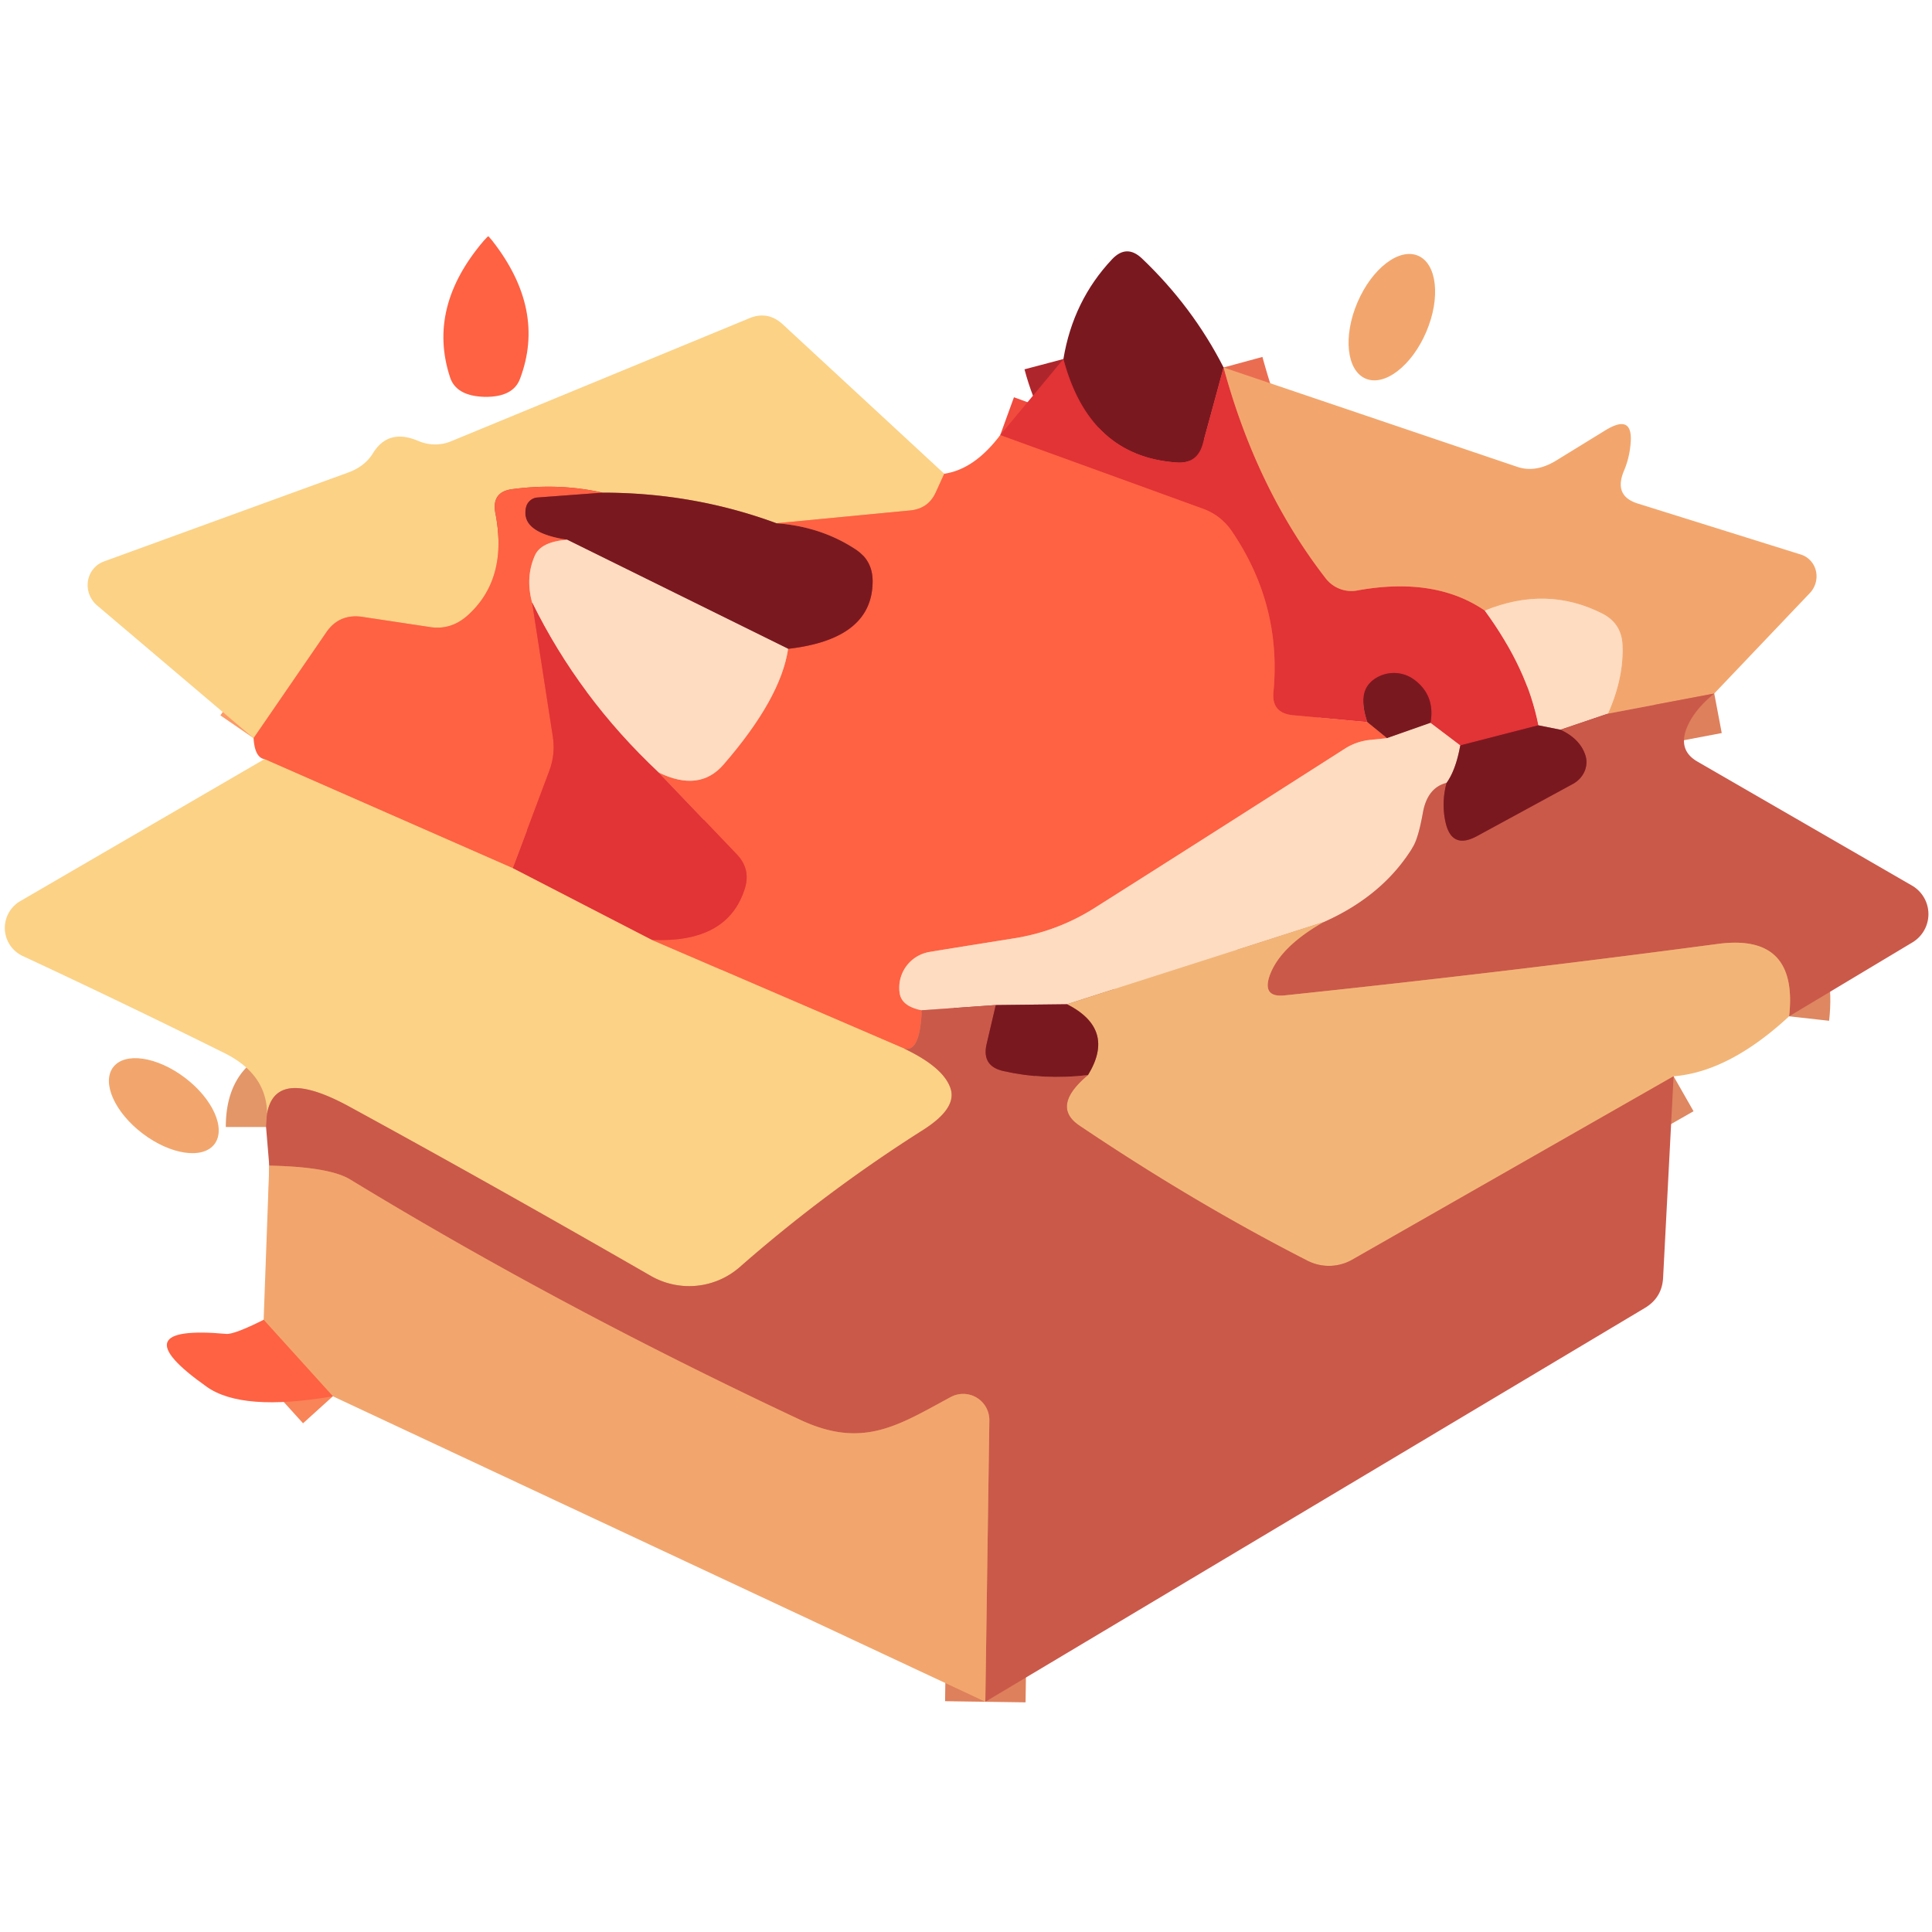 <?xml version="1.0" encoding="UTF-8" standalone="no"?>
<!DOCTYPE svg PUBLIC "-//W3C//DTD SVG 1.1//EN" "http://www.w3.org/Graphics/SVG/1.1/DTD/svg11.dtd">
<svg xmlns="http://www.w3.org/2000/svg" version="1.1" viewBox="0.00 0.00 48.00 48.00">
<g stroke-width="2.00" fill="none" stroke-linecap="butt">
<path stroke="#ae262b" vector-effect="non-scaling-stroke" d="
  M 30.40 9.13
  L 29.88 11.04
  Q 29.74 11.53 29.23 11.49
  Q 27.06 11.34 26.42 8.92"
/>
<path stroke="#ea6d52" vector-effect="non-scaling-stroke" d="
  M 30.40 9.13
  Q 31.22 12.15 32.93 14.36
  A 0.81 0.80 66.3 0 0 33.72 14.67
  Q 35.65 14.32 36.89 15.17"
/>
<path stroke="#f0887c" vector-effect="non-scaling-stroke" d="
  M 36.89 15.17
  Q 37.95 16.62 38.22 18.02"
/>
<path stroke="#ae262b" vector-effect="non-scaling-stroke" d="
  M 38.22 18.02
  L 36.28 18.52"
/>
<path stroke="#f0887c" vector-effect="non-scaling-stroke" d="
  M 36.28 18.52
  L 35.54 17.96"
/>
<path stroke="#ae262b" vector-effect="non-scaling-stroke" d="
  M 35.54 17.96
  Q 35.66 17.28 35.14 16.89
  A 0.85 0.85 0.0 0 0 34.04 16.96
  Q 33.74 17.26 33.97 17.94"
/>
<path stroke="#f04b3d" vector-effect="non-scaling-stroke" d="
  M 33.97 17.94
  L 32.13 17.77
  Q 31.58 17.72 31.64 17.18
  Q 31.84 15.03 30.62 13.22
  Q 30.35 12.81 29.89 12.64
  L 24.85 10.81"
/>
<path stroke="#de805c" vector-effect="non-scaling-stroke" d="
  M 42.59 17.23
  L 39.95 17.73"
/>
<path stroke="#f8c197" vector-effect="non-scaling-stroke" d="
  M 39.95 17.73
  Q 40.35 16.83 40.31 16.01
  Q 40.28 15.49 39.82 15.25
  Q 38.43 14.54 36.89 15.17"
/>
<path stroke="#bc7a71" vector-effect="non-scaling-stroke" d="
  M 36.28 18.52
  Q 36.17 19.13 35.94 19.45"
/>
<path stroke="#f8c99c" vector-effect="non-scaling-stroke" d="
  M 32.88 22.91
  L 26.51 24.95"
/>
<path stroke="#bc7a71" vector-effect="non-scaling-stroke" d="
  M 26.51 24.95
  L 24.74 24.97"
/>
<path stroke="#e49b86" vector-effect="non-scaling-stroke" d="
  M 24.74 24.97
  L 22.90 25.10"
/>
<path stroke="#e49b86" vector-effect="non-scaling-stroke" d="
  M 39.95 17.73
  L 38.77 18.13"
/>
<path stroke="#bc7a71" vector-effect="non-scaling-stroke" d="
  M 38.77 18.13
  L 38.22 18.02"
/>
<path stroke="#bc7a71" vector-effect="non-scaling-stroke" d="
  M 35.54 17.96
  L 34.46 18.34"
/>
<path stroke="#bc3d32" vector-effect="non-scaling-stroke" d="
  M 33.97 17.94
  L 34.46 18.34"
/>
<path stroke="#fe9f82" vector-effect="non-scaling-stroke" d="
  M 34.46 18.34
  L 34.07 18.38
  Q 33.72 18.41 33.43 18.59
  Q 29.44 21.14 27.16 22.58
  Q 26.26 23.14 25.21 23.31
  Q 23.39 23.60 23.10 23.65
  A 0.90 0.90 0.0 0 0 22.35 24.66
  Q 22.39 25.00 22.90 25.10"
/>
<path stroke="#e45e47" vector-effect="non-scaling-stroke" d="
  M 22.90 25.10
  Q 22.86 26.16 22.46 26.05"
/>
<path stroke="#fd9a65" vector-effect="non-scaling-stroke" d="
  M 22.46 26.05
  L 16.19 23.35"
/>
<path stroke="#f04b3d" vector-effect="non-scaling-stroke" d="
  M 16.19 23.35
  Q 18.09 23.44 18.51 22.06
  Q 18.65 21.59 18.31 21.23
  L 16.36 19.19"
/>
<path stroke="#fe9f82" vector-effect="non-scaling-stroke" d="
  M 16.36 19.19
  Q 17.38 19.69 17.98 18.99
  Q 19.40 17.35 19.58 16.12"
/>
<path stroke="#bc3d32" vector-effect="non-scaling-stroke" d="
  M 19.58 16.12
  Q 21.68 15.88 21.68 14.44
  Q 21.68 13.91 21.23 13.63
  Q 20.38 13.08 19.29 13.00"
/>
<path stroke="#de8761" vector-effect="non-scaling-stroke" d="
  M 44.45 25.25
  Q 44.68 23.19 42.69 23.45
  Q 37.35 24.16 31.92 24.73
  Q 31.36 24.79 31.54 24.25
  Q 31.79 23.53 32.88 22.91"
/>
<path stroke="#e49b86" vector-effect="non-scaling-stroke" d="
  M 32.88 22.91
  Q 34.37 22.25 35.11 21.03
  Q 35.24 20.81 35.35 20.20
  Q 35.46 19.57 35.94 19.45"
/>
<path stroke="#a23935" vector-effect="non-scaling-stroke" d="
  M 35.94 19.45
  Q 35.81 19.93 35.91 20.41
  Q 36.06 21.12 36.70 20.77
  L 39.09 19.47
  A 0.63 0.58 -23.9 0 0 39.39 18.77
  Q 39.26 18.36 38.77 18.13"
/>
<path stroke="#a23935" vector-effect="non-scaling-stroke" d="
  M 24.74 24.97
  L 24.51 25.95
  Q 24.39 26.49 24.93 26.61
  Q 25.95 26.84 27.03 26.71"
/>
<path stroke="#de805c" vector-effect="non-scaling-stroke" d="
  M 24.48 42.28
  L 24.58 35.29
  A 0.65 0.65 0.0 0 0 23.62 34.71
  C 22.32 35.41 21.44 36.01 19.87 35.27
  Q 13.90 32.47 8.71 29.31
  Q 8.20 28.99 6.69 28.96"
/>
<path stroke="#de8761" vector-effect="non-scaling-stroke" d="
  M 41.58 26.74
  L 33.59 31.30
  A 1.17 1.17 0.0 0 1 32.48 31.32
  Q 29.66 29.88 26.81 27.96
  Q 26.11 27.48 27.03 26.71"
/>
<path stroke="#b6674c" vector-effect="non-scaling-stroke" d="
  M 27.03 26.71
  Q 27.73 25.57 26.51 24.95"
/>
<path stroke="#f0887c" vector-effect="non-scaling-stroke" d="
  M 16.36 19.19
  Q 14.38 17.33 13.22 14.97"
/>
<path stroke="#fd9a65" vector-effect="non-scaling-stroke" d="
  M 23.46 11.77
  L 23.25 12.23
  Q 23.07 12.63 22.63 12.68
  L 19.29 13.00"
/>
<path stroke="#bb7553" vector-effect="non-scaling-stroke" d="
  M 19.29 13.00
  Q 17.23 12.24 14.97 12.24"
/>
<path stroke="#fd9a65" vector-effect="non-scaling-stroke" d="
  M 14.97 12.24
  Q 13.91 12.00 12.75 12.15
  Q 12.20 12.21 12.31 12.76
  Q 12.62 14.37 11.64 15.27
  Q 11.22 15.66 10.69 15.58
  L 9.03 15.33
  Q 8.43 15.23 8.10 15.72
  L 6.30 18.34"
/>
<path stroke="#ef835e" vector-effect="non-scaling-stroke" d="
  M 16.19 23.35
  L 12.74 21.57"
/>
<path stroke="#bc7a71" vector-effect="non-scaling-stroke" d="
  M 19.58 16.12
  L 14.09 13.41"
/>
<path stroke="#e39668" vector-effect="non-scaling-stroke" d="
  M 22.46 26.05
  Q 23.49 26.54 23.63 27.09
  Q 23.74 27.56 22.94 28.07
  Q 20.51 29.61 18.38 31.48
  A 1.91 1.91 0.0 0 1 16.17 31.70
  Q 12.19 29.41 8.69 27.50
  Q 6.61 26.36 6.61 28.00"
/>
<path stroke="#f88458" vector-effect="non-scaling-stroke" d="
  M 8.27 34.69
  L 6.55 32.79"
/>
<path stroke="#bc3d32" vector-effect="non-scaling-stroke" d="
  M 14.97 12.24
  L 13.36 12.36
  A 0.32 0.31 -83.7 0 0 13.07 12.60
  Q 12.91 13.23 14.09 13.41"
/>
<path stroke="#fe9f82" vector-effect="non-scaling-stroke" d="
  M 14.09 13.41
  Q 13.44 13.46 13.29 13.80
  Q 13.05 14.34 13.22 14.97"
/>
<path stroke="#f04b3d" vector-effect="non-scaling-stroke" d="
  M 13.22 14.97
  L 13.73 18.27
  Q 13.81 18.73 13.64 19.17
  L 12.74 21.57"
/>
<path stroke="#fd9a65" vector-effect="non-scaling-stroke" d="
  M 12.74 21.57
  L 6.57 18.86"
/>
</g>
<path fill="#fe6243" d="
  M 12.13 5.87
  Q 12.14 5.87 12.23 5.98
  Q 13.57 7.69 12.92 9.41
  Q 12.75 9.87 12.04 9.86
  Q 11.33 9.84 11.18 9.37
  Q 10.61 7.63 12.02 5.98
  Q 12.12 5.87 12.13 5.87
  Z"
/>
<path fill="#7a1820" d="
  M 30.40 9.13
  L 29.88 11.04
  Q 29.74 11.53 29.23 11.49
  Q 27.06 11.34 26.42 8.92
  Q 26.66 7.47 27.63 6.44
  Q 27.99 6.06 28.37 6.42
  Q 29.63 7.62 30.40 9.13
  Z"
/>
<ellipse fill="#f2a66d" cx="0.00" cy="0.00" transform="translate(34.58,7.88) rotate(113.1)" rx="1.66" ry="0.93"/>
<path fill="#fcd286" d="
  M 23.46 11.77
  L 23.25 12.23
  Q 23.07 12.63 22.63 12.68
  L 19.29 13.00
  Q 17.23 12.24 14.97 12.24
  Q 13.91 12.00 12.75 12.15
  Q 12.20 12.21 12.31 12.76
  Q 12.62 14.37 11.64 15.27
  Q 11.22 15.66 10.69 15.58
  L 9.03 15.33
  Q 8.43 15.23 8.10 15.72
  L 6.30 18.34
  L 2.41 15.04
  A 0.65 0.63 54.7 0 1 2.58 13.95
  L 8.65 11.74
  Q 9.06 11.59 9.26 11.27
  Q 9.64 10.64 10.38 10.95
  A 1.07 1.02 44.9 0 0 11.19 10.97
  L 18.61 7.91
  Q 19.08 7.71 19.46 8.07
  L 23.46 11.77
  Z"
/>
<path fill="#e23336" d="
  M 30.40 9.13
  Q 31.22 12.15 32.93 14.36
  A 0.81 0.80 66.3 0 0 33.72 14.67
  Q 35.65 14.32 36.89 15.17
  Q 37.95 16.62 38.22 18.02
  L 36.28 18.52
  L 35.54 17.96
  Q 35.66 17.28 35.14 16.89
  A 0.85 0.85 0.0 0 0 34.04 16.96
  Q 33.74 17.26 33.97 17.94
  L 32.13 17.77
  Q 31.58 17.72 31.64 17.18
  Q 31.84 15.03 30.62 13.22
  Q 30.35 12.81 29.89 12.64
  L 24.85 10.81
  L 26.42 8.92
  Q 27.06 11.34 29.23 11.49
  Q 29.74 11.53 29.88 11.04
  L 30.40 9.13
  Z"
/>
<path fill="#f2a66d" d="
  M 42.59 17.23
  L 39.95 17.73
  Q 40.35 16.83 40.31 16.01
  Q 40.28 15.49 39.82 15.25
  Q 38.43 14.54 36.89 15.17
  Q 35.65 14.32 33.72 14.67
  A 0.81 0.80 66.3 0 1 32.93 14.36
  Q 31.22 12.15 30.40 9.13
  L 37.70 11.60
  Q 38.15 11.75 38.65 11.45
  L 39.87 10.70
  Q 40.59 10.25 40.51 11.04
  Q 40.48 11.38 40.35 11.69
  Q 40.08 12.32 40.69 12.51
  L 44.75 13.78
  A 0.59 0.57 -58.5 0 1 44.96 14.74
  L 42.59 17.23
  Z"
/>
<path fill="#fe6243" d="
  M 24.85 10.81
  L 29.89 12.64
  Q 30.35 12.81 30.62 13.22
  Q 31.84 15.03 31.64 17.18
  Q 31.58 17.72 32.13 17.77
  L 33.97 17.94
  L 34.46 18.34
  L 34.07 18.38
  Q 33.72 18.41 33.43 18.59
  Q 29.44 21.14 27.16 22.58
  Q 26.26 23.14 25.21 23.31
  Q 23.39 23.60 23.10 23.65
  A 0.90 0.90 0.0 0 0 22.35 24.66
  Q 22.39 25.00 22.90 25.10
  Q 22.86 26.16 22.46 26.05
  L 16.19 23.35
  Q 18.09 23.44 18.51 22.06
  Q 18.65 21.59 18.31 21.23
  L 16.36 19.19
  Q 17.38 19.69 17.98 18.99
  Q 19.40 17.35 19.58 16.12
  Q 21.68 15.88 21.68 14.44
  Q 21.68 13.91 21.23 13.63
  Q 20.38 13.08 19.29 13.00
  L 22.63 12.68
  Q 23.07 12.63 23.25 12.23
  L 23.46 11.77
  Q 24.21 11.66 24.85 10.81
  Z"
/>
<path fill="#fe6243" d="
  M 14.97 12.24
  L 13.36 12.36
  A 0.32 0.31 -83.7 0 0 13.07 12.60
  Q 12.91 13.23 14.09 13.41
  Q 13.44 13.46 13.29 13.80
  Q 13.05 14.34 13.22 14.97
  L 13.73 18.27
  Q 13.81 18.73 13.64 19.17
  L 12.74 21.57
  L 6.57 18.86
  Q 6.33 18.82 6.30 18.34
  L 8.10 15.72
  Q 8.43 15.23 9.03 15.33
  L 10.69 15.58
  Q 11.22 15.66 11.64 15.27
  Q 12.62 14.37 12.31 12.76
  Q 12.20 12.21 12.75 12.15
  Q 13.91 12.00 14.97 12.24
  Z"
/>
<path fill="#7a1820" d="
  M 14.97 12.24
  Q 17.23 12.24 19.29 13.00
  Q 20.38 13.08 21.23 13.63
  Q 21.68 13.91 21.68 14.44
  Q 21.68 15.88 19.58 16.12
  L 14.09 13.41
  Q 12.91 13.23 13.07 12.60
  A 0.32 0.31 -83.7 0 1 13.36 12.36
  L 14.97 12.24
  Z"
/>
<path fill="#fddcc1" d="
  M 14.09 13.41
  L 19.58 16.12
  Q 19.40 17.35 17.98 18.99
  Q 17.38 19.69 16.36 19.19
  Q 14.38 17.33 13.22 14.97
  Q 13.05 14.34 13.29 13.80
  Q 13.44 13.46 14.09 13.41
  Z"
/>
<path fill="#e23336" d="
  M 13.22 14.97
  Q 14.38 17.33 16.36 19.19
  L 18.31 21.23
  Q 18.65 21.59 18.51 22.06
  Q 18.09 23.44 16.19 23.35
  L 12.74 21.57
  L 13.64 19.17
  Q 13.81 18.73 13.73 18.27
  L 13.22 14.97
  Z"
/>
<path fill="#fddcc1" d="
  M 39.95 17.73
  L 38.77 18.13
  L 38.22 18.02
  Q 37.95 16.62 36.89 15.17
  Q 38.43 14.54 39.82 15.25
  Q 40.28 15.49 40.31 16.01
  Q 40.35 16.83 39.95 17.73
  Z"
/>
<path fill="#7a1820" d="
  M 35.54 17.96
  L 34.46 18.34
  L 33.97 17.94
  Q 33.74 17.26 34.04 16.96
  A 0.85 0.85 0.0 0 1 35.14 16.89
  Q 35.66 17.28 35.54 17.96
  Z"
/>
<path fill="#ca594a" d="
  M 42.59 17.23
  Q 42.04 17.68 41.88 18.16
  Q 41.72 18.66 42.17 18.92
  L 47.50 22.00
  A 0.82 0.82 0.0 0 1 47.52 23.41
  L 44.45 25.25
  Q 44.68 23.19 42.69 23.45
  Q 37.35 24.16 31.92 24.73
  Q 31.36 24.79 31.54 24.25
  Q 31.79 23.53 32.88 22.91
  Q 34.37 22.25 35.11 21.03
  Q 35.24 20.81 35.35 20.20
  Q 35.46 19.57 35.94 19.45
  Q 35.81 19.93 35.91 20.41
  Q 36.06 21.12 36.70 20.77
  L 39.09 19.47
  A 0.63 0.58 -23.9 0 0 39.39 18.77
  Q 39.26 18.36 38.77 18.13
  L 39.95 17.73
  L 42.59 17.23
  Z"
/>
<path fill="#fddcc1" d="
  M 35.54 17.96
  L 36.28 18.52
  Q 36.17 19.13 35.94 19.45
  Q 35.46 19.57 35.35 20.20
  Q 35.24 20.81 35.11 21.03
  Q 34.37 22.25 32.88 22.91
  L 26.51 24.95
  L 24.74 24.97
  L 22.90 25.10
  Q 22.39 25.00 22.35 24.66
  A 0.90 0.90 0.0 0 1 23.10 23.65
  Q 23.39 23.60 25.21 23.31
  Q 26.26 23.14 27.16 22.58
  Q 29.44 21.14 33.43 18.59
  Q 33.72 18.41 34.07 18.38
  L 34.46 18.34
  L 35.54 17.96
  Z"
/>
<path fill="#7a1820" d="
  M 38.22 18.02
  L 38.77 18.13
  Q 39.26 18.36 39.39 18.77
  A 0.63 0.58 -23.9 0 1 39.09 19.47
  L 36.70 20.77
  Q 36.06 21.12 35.91 20.41
  Q 35.81 19.93 35.94 19.45
  Q 36.17 19.13 36.28 18.52
  L 38.22 18.02
  Z"
/>
<path fill="#fcd286" d="
  M 6.57 18.86
  L 12.74 21.57
  L 16.19 23.35
  L 22.46 26.05
  Q 23.49 26.54 23.63 27.09
  Q 23.74 27.56 22.94 28.07
  Q 20.51 29.61 18.38 31.48
  A 1.91 1.91 0.0 0 1 16.17 31.70
  Q 12.19 29.41 8.69 27.50
  Q 6.61 26.36 6.61 28.00
  Q 6.80 26.77 5.57 26.16
  Q 2.99 24.88 0.56 23.75
  A 0.77 0.77 0.0 0 1 0.50 22.39
  L 6.57 18.86
  Z"
/>
<path fill="#f2b577" d="
  M 44.45 25.25
  Q 42.96 26.63 41.58 26.74
  L 33.59 31.30
  A 1.17 1.17 0.0 0 1 32.48 31.32
  Q 29.66 29.88 26.81 27.96
  Q 26.11 27.48 27.03 26.71
  Q 27.73 25.57 26.51 24.95
  L 32.88 22.91
  Q 31.79 23.53 31.54 24.25
  Q 31.36 24.79 31.92 24.73
  Q 37.35 24.16 42.69 23.45
  Q 44.68 23.19 44.45 25.25
  Z"
/>
<path fill="#ca594a" d="
  M 24.74 24.97
  L 24.51 25.95
  Q 24.39 26.49 24.93 26.61
  Q 25.95 26.84 27.03 26.71
  Q 26.11 27.48 26.81 27.96
  Q 29.66 29.88 32.48 31.32
  A 1.17 1.17 0.0 0 0 33.59 31.30
  L 41.58 26.74
  L 41.32 31.73
  Q 41.30 32.24 40.86 32.50
  L 24.48 42.28
  L 24.58 35.29
  A 0.65 0.65 0.0 0 0 23.62 34.71
  C 22.32 35.41 21.44 36.01 19.87 35.27
  Q 13.90 32.47 8.71 29.31
  Q 8.20 28.99 6.69 28.96
  L 6.61 28.00
  Q 6.61 26.36 8.69 27.50
  Q 12.19 29.41 16.17 31.70
  A 1.91 1.91 0.0 0 0 18.38 31.48
  Q 20.51 29.61 22.94 28.07
  Q 23.74 27.56 23.63 27.09
  Q 23.49 26.54 22.46 26.05
  Q 22.86 26.16 22.90 25.10
  L 24.74 24.97
  Z"
/>
<path fill="#7a1820" d="
  M 26.51 24.95
  Q 27.73 25.57 27.03 26.71
  Q 25.95 26.84 24.93 26.61
  Q 24.39 26.49 24.51 25.95
  L 24.74 24.97
  L 26.51 24.95
  Z"
/>
<ellipse fill="#f2a66d" cx="0.00" cy="0.00" transform="translate(4.07,27.47) rotate(37.2)" rx="1.58" ry="0.87"/>
<path fill="#f2a66d" d="
  M 24.48 42.28
  L 8.27 34.69
  L 6.55 32.79
  L 6.69 28.96
  Q 8.20 28.99 8.71 29.31
  Q 13.90 32.47 19.87 35.27
  C 21.44 36.01 22.32 35.41 23.62 34.71
  A 0.65 0.65 0.0 0 1 24.58 35.29
  L 24.48 42.28
  Z"
/>
<path fill="#fe6243" d="
  M 8.27 34.69
  Q 6.01 35.08 5.13 34.45
  Q 2.94 32.90 5.62 33.14
  Q 5.81 33.16 6.55 32.79
  L 8.27 34.69
  Z"
/>
</svg>
